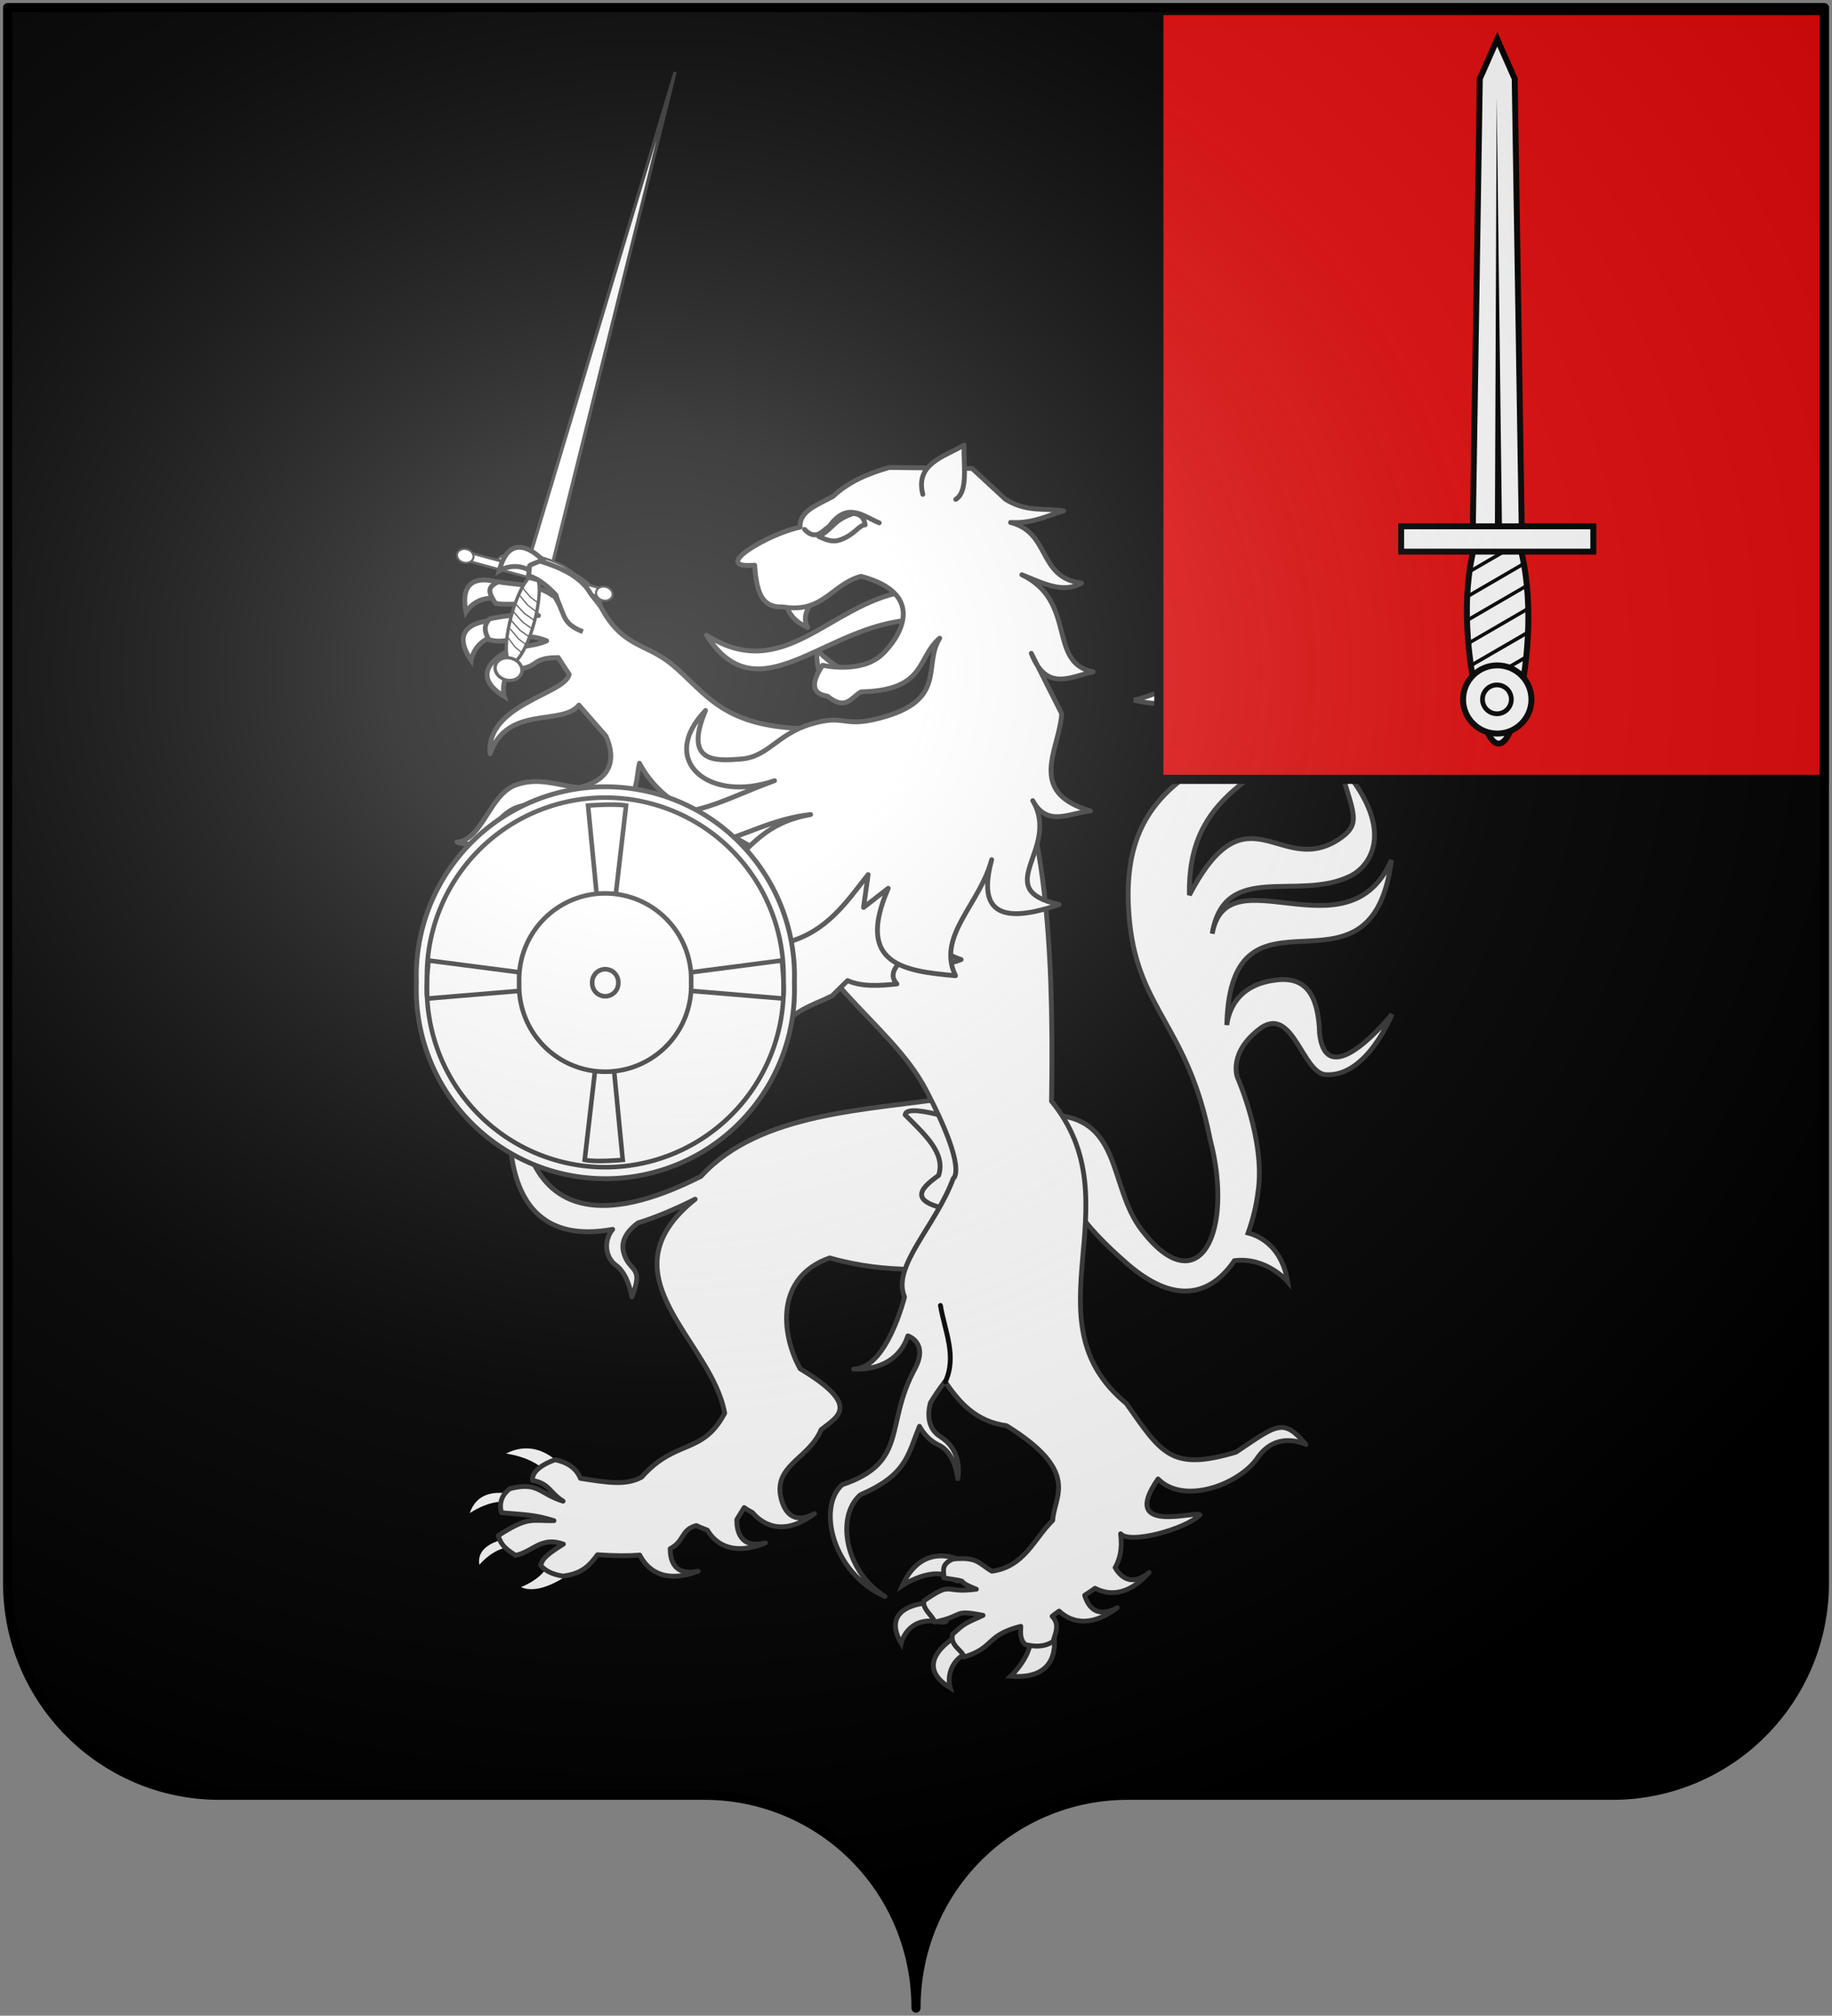 <svg xmlns="http://www.w3.org/2000/svg" xmlns:xlink="http://www.w3.org/1999/xlink" width="602" height="662.1"><rect width="100%" height="100%" fill="#808080" stroke="none"/><defs><radialGradient xlink:href="#a" id="b" cx="285.2" cy="200.4" r="300" fx="285.2" fy="200.4" gradientTransform="matrix(1.551 0 0 1.35 -227.9 341.1)" gradientUnits="userSpaceOnUse"/><linearGradient id="a"><stop offset="0" style="stop-color:#fff;stop-opacity:.314"/><stop offset=".19" style="stop-color:#fff;stop-opacity:.251"/><stop offset=".6" style="stop-color:#6b6b6b;stop-opacity:.126"/><stop offset="1" style="stop-color:#000;stop-opacity:.126"/></linearGradient></defs><g style="display:inline"><path d="M300 1051c0-39 31.2-69.9 69.6-69.9h159.2c38.5 0 69.7-31.2 69.7-69.7V393.9H1.5v517.5c0 38.5 31.2 69.7 69.65 69.7H230.4c38.4 0 69.6 30.9 69.6 69.9" style="fill:#000;stroke:none" transform="translate(1 -391.4)"/></g><g style="display:inline"><path d="m386.3 552.9-5.6.5s9.2-.4 11 6.3c1.8 6.6-6.7 21.7 5.5 20.8-1.2 3-2 6.6-2.2 10.6 6.7 22.4-27.3 30.3-27.3 30.3s33.7 9.4 43.1-24c6.3 8 15.1 5.9 23.8-3.3-9.9-.2-14.6 3.8-20.8-6.8 3.2-10.6 7.6-8.3 7.6-8.3 21.8-6.9 42.5 16.9 12.3 39.3-36.3 24.5-72.7 25.7-67.4 76.3 3 28.7 19.2 34.1 26.4 71 8 30.3-3.6 54.3-22.4 29.9-10.8-14-6.5-36-28.3-37.8l2.7 11c1.7-.3-11.7 9.9 21 38 16.6 14.3 28 9.1 35-1.2 10.6-1.3 17.5 6.9 17.5 6.9-1.9-11.5-9.1-15-13-16 1.7-4.7 2.8-9.5 3.3-13.8 2.4-16.6-6.8-37.3-6.8-37.3s-3.3-8.3 7.9-16.4c10.4-6.8 13.5 15 21.1 15.5 13.6.9 21.8-19.9 21.8-19.9s-21.5 26.9-23.8 6.4c-.4-12.5-4.4-18.4-13.3-17.7-14.2 1.2-16.7 10.9-17.2 14.9 1.3-52.3 47.6-3 54.1-54.2-14.3 32.6-54-2.6-58.9 24.2 4-24.1 28.2-10.5 45.3-18.9 7.2-3.5 15.2-15.9-3.5-36.9 4 15.5 7.7 19.2.5 24.3-19.7 13.9-30.5-18.1-49.8 18.8-.6-33 22.3-39.5 53.8-59.7 38.9-24.9 10.7-54.1 10.7-54.1-8.1-8.2-25.4-11.4-37.3-7.5 0 0-5.1 2-9.9 7-3.3 1.2-7.3 1.6-7.4-3.9-.1-9.2-3.9-14.7-9.5-14.3z" style="fill:#fff;fill-opacity:1;fill-rule:evenodd;stroke:#313131;stroke-width:1.586;stroke-linecap:butt;stroke-linejoin:miter;stroke-miterlimit:4;stroke-opacity:1;stroke-dasharray:none;display:inline" transform="translate(4.932 -391.4)"/><path d="M161.9 605.3s-14.5 6.7-1.1 14.9c0 0-2.2-7.4 5.6-11.5 10.6-5.6-4.5-3.4-4.5-3.4zM157.2 595.2s-16.1.1-7.3 13.1c0 0 1.1-7.7 9.9-8.2 12-.6-2.6-4.9-2.6-4.9zM160 583.1s-14.9-6.1-11.8 9.3c0 0 4-6.7 12.3-3.7 11.3 4-.5-5.6-.5-5.6z" style="fill:#fff;stroke:#313131;stroke-width:1.586;stroke-linecap:butt;stroke-linejoin:miter;stroke-miterlimit:4;stroke-opacity:1;stroke-dasharray:none" transform="translate(4.932 -391.4)"/><path d="M192.4 590.6c7.4 13.7 14.6 11.8 23.4 19 11.6 9.5 16.4 21.2 46.9 21.2l-8.4 45.7-24.1-13.6c-4.8-3.7-18-7.5-25-20.8-1.5 6.4.4 12.7-12.2 17.1-6.2 2.1-19.2-4.9-26.8-3-9.4 2.3-11.4 15.5-21 11.8 8.4-.7 10.6-15.4 19.2-18.7 7.6-2.8 14 .1 20.8.8 10.5-2.3 12.5-9.1 9-16.9l-8.9-10.2c-5.6 7-23.5-.2-29.2 16-1.4-16.3 24.8-19.6 26-26.1l-3.6-5.5c-9.2 0-5.9 3.2-13.8 3.8l-6.2-2.9c5.7-5.9 10.6-3.8 16.2-6.4-8.8-3.7-12 1.7-19-.4-1.6-2.8-1.6-4.8.2-6.8 4.8-1.1 10.6-1.7 16.1-1.1-7.8-5.5-7.8-3-14.1-4-2.1-3.3-3.2-5.3 1-7.1 4.2.9 12.6.6 17.7 4.5-.7-3.8-2.9-5-7.9-6.4 1-4.2-1.3-2.7 3.8-4.8 10.3 3.2 18.2 6.9 19.9 14.8" style="fill:#fff;fill-rule:evenodd;stroke:#313131;stroke-width:1.586;stroke-linecap:round;stroke-linejoin:round;stroke-miterlimit:4;stroke-opacity:1;stroke-dasharray:none" transform="translate(4.932 -391.4)"/><path d="M178.7 885c-2.1 3.4-7 6.4-10.4 8.3 6.7-.2 12.5-3.5 16.7-5.9z" style="fill:#fcef3c;fill-opacity:1;fill-rule:evenodd;stroke:#000;stroke-width:1.586;stroke-linecap:round;stroke-linejoin:round;stroke-miterlimit:4;stroke-opacity:1;stroke-dasharray:none" transform="translate(4.932 -391.4)"/><path d="M179.1 871.3s-8.6-9.7-20.2-1.9c0 0 11.2.4 16.5 7.5 5.2 7.1 3.7-5.6 3.7-5.6zM164.2 881.7s-13.5-4.5-16.1 8.6c0 0 9-7.1 15.7-4.1s.4-4.5.4-4.5zM160.4 896.3s-11.2 1.9-8.2 10.8c0 0 5.6-7.8 12.7-6.7s-4.5-4.1-4.5-4.1zM184.9 907.3s-12.7 10.9-20.5 5.3c0 0 10.8-3.4 10.8-10.5s9.7 5.2 9.7 5.2z" style="fill:#fff;stroke:#000;stroke-width:1.586;stroke-linecap:butt;stroke-linejoin:miter;stroke-miterlimit:4;stroke-opacity:1;stroke-dasharray:none" transform="translate(4.932 -391.4)"/><path d="M310.9 904s-12.6-6.8-19.3 8.2c0 0 10.1-6.8 16.4-2.3 4.9 3.5 2.9-5.9 2.9-5.9zM301 917.8s-17.3.3-9.8 13.4c0 0 1.9-9 12.3-7.1 7.1 1.3-2.5-6.3-2.5-6.3z" style="fill:#fff;stroke:#313131;stroke-width:1.586;stroke-linecap:butt;stroke-linejoin:miter;stroke-miterlimit:4;stroke-opacity:1;stroke-dasharray:none" transform="translate(4.932 -391.4)"/><path d="M166.2 733.5c-2.8 10.1-15.3 70 30.2 61.7-3.1 3.7-2.5 9.3 1.2 11.9 3.9 2.8 5.1 10.3 5.1 10.3 4.3-10.7-1.2-7.9-2.8-15-.9-4.1 2.1-7.3 4.8-9.3 5.5-1.7 11.8-4.3 18.8-7.8-31.3 25.1 5.4 46.1 9.7 70.3-7.4 13.9-15.9 8.2-27.3 21-5.2 2.8-11 1.8-20.1.4-1.5-3.7-4.8-5.4-8.3-6.1-3.7 1.2-7.9 3.8-7.4 6.8 5.6 1 5.5 4 10 6.8-8-2.5-8.1-6.5-17.5-4.1-3.6 2.7-3.3 6.3-2.7 7.9 8 .7 10.7.6 17.2 2.6-7.4.1-8.4-1.5-18.3 4.9.9 3.2 2.6 4.5 5.7 6.5 5.9-1.3 8.3-6.3 15.7-3.7-7 4.3-6.8 5.4-7.5 6.9 1.3 1.7 3.6 3 7.3 3.6 6.5-.7 9-3.8 11.4-7 5.8.4 10.4.4 13.9.1 1.9 3.8 7 9.9 19.2 5.3-8.2 1.7-9.2-4-9.2-7.4 4.8-2.5 3.4-6.2 8.6-7.6 1.4.7 2.6 1.1 3.6 1.5 2.2 3.7 7.5 8.9 19.1 4.2-8.5 2.1-9.5-4.3-9.4-7.7.8-1.2 1.5-2.5 2.4-3.9 1 .7 1.9 1.2 2.7 1.6 2.5 3 9.3 8.7 20.4.4-10.3 5.5-11.3-7-11.3-7h0c-.8-9.3 9.8-11.6 13.5-20.6 5.4-4.3 13.4-7.8-6.9-20-6.3-11.4-8.2-30.1 9.7-36.4 19.9 5.6 34.2 3.2 52 3.7L309 751.7c-28.7 4.5-64.2 4.8-83.6 26.1-68 34.3-60.2-33.7-59.2-44.3" style="fill:#fff;fill-rule:evenodd;stroke:#313131;stroke-width:1.586;stroke-linecap:round;stroke-linejoin:round;stroke-miterlimit:4;stroke-opacity:1;stroke-dasharray:none" transform="translate(4.932 -391.4)"/><path d="M292.5 757.6c6.4 6.4 13.4 12.6 11 19.9-6.7 4.7-10.3 9.2 6.6 11.7l6.5-16.6-13.3-15.1c-7.7-1.9-10.6-1.5-10.8.1" style="fill:#fff;fill-rule:evenodd;stroke:#313131;stroke-width:1.586;stroke-linecap:round;stroke-linejoin:round;stroke-miterlimit:4;stroke-opacity:1;stroke-dasharray:none" transform="translate(4.932 -391.4)"/><path d="M309.3 928.9s-15.5 8.7-2 16.9c0 0-2.3-7.5 5.6-11.6 10.6-5.5-3.6-5.3-3.6-5.3zM340.8 925.4s5.7 18.1-13.6 16.6c0 0 9.4-8.9 5.7-16-7.4-14.1 7.9-.6 7.9-.6z" style="fill:#fff;stroke:#313131;stroke-width:1.586;stroke-linecap:butt;stroke-linejoin:miter;stroke-miterlimit:4;stroke-opacity:1;stroke-dasharray:none" transform="translate(4.932 -391.4)"/><path d="m327.6 638.9-79 35.4c9.5 38.9 38.6 51.9 50.8 75.2 13.9 26.5 8.9 29 8.9 29-5.8 15.7-20.3 28.9-16 38.9 0 0-5.8 23.6-16.7 23.7 3.4.2 14.2-.1 17.8-10.9 0 0 6.9 2.2 2.3 10.8-10.1 18.6-2 30.7-23.9 38.1-8.2 7.3-3.4 28.9 14.1 36.7-13.1-8.1-16.3-26.3-8.1-33.4 15.2-6.6 15.5-12.9 19.4-22.5 1.1 2 3.1 4.6 6.2 6.1 5.6 2.5 6.4 11.1 6.4 11.1s2-8.9-5.6-13.7c-4.5-2.8-4.3-7.7-3.4-11.2 1.3-2.1 2.8-4.5 4.8-7 4.7 6.8 10 13.1 20.2 14.5 24.7 15.3 15.5 23.2 15.2 31.1-6.2 6-9.2 15.2-20 16.7-4.3-2.5-4.6-4.8-12.8-4-4.4 1.9-2.7 4.4-3 6.2 10.5 1.6 2.2.4 10.7 3.7-11.1 1.5-7.4-2.9-17.2 3.8-.7 2.7 3 5 3.5 7 10.1-2.1 5.7-4.2 15.9-2.2-5.5 2.6-5.7 2.2-10 6.2-1 3.8 3.4 5.3 3.7 7.5 10.2-3.1 7-7.1 18.7-10.1-.1 2.2-.3 4.4 1.5 6 3.1.7 6 .9 9.1-1 .8-2.8 2.3-5.6-.3-8.3.7-.6 1.5-1.1 2.3-1.7 3.2 3 9.5 6.1 19.1-1.1-7.1 3.8-9.7-.8-10.7-4.1 1.1-.7 2.3-1.5 3.4-2.3 3.8 2 10.3 3.2 17.8-5.2-6 4.9-9.5 1.3-11.2-1.6 1.7-2.9 2.4-6.5 1.8-11.1 2.9 3.5 21.1-1.4 26.1-6.2-1.3-1.5-26.7 6.8-13.8-11.8 8.6 8.7 26.7 1.7 32.6-6.8 6.4-9.5 16-4.5 16-4.5-7.5-9-9.5-6.5-23 2.5-21.3 6.3-24.4.5-36-16-33.3-27.4 3.1-65.5-24.6-99.3 1-58.6-3.4-89-13-114.2" style="fill:#fff;fill-rule:evenodd;stroke:#313131;stroke-width:1.586;stroke-linecap:round;stroke-linejoin:round;stroke-miterlimit:4;stroke-opacity:1;stroke-dasharray:none" transform="translate(4.932 -391.4)"/><path d="M189.8 732.1s-11.1 11.6-14.5-3.7c0 0 6.4 4.5 12.8-1.6 8.7-8.2 1.7 5.3 1.7 5.3zM197.3 690.5s-9.3-13.1-14.9 1.6c0 0 8-3.9 10.5 3.1 4 11.2 4.4-4.7 4.4-4.7zM182 698.4s-9.6-12-15.3 2.7c0 0 8.3-5 12 3 1.7 3.8 3.3-5.7 3.3-5.7zM175 711.8s-15.2-5.2-11.2 10c0 0 2.8-8.8 14.7-3 10.7 5.3-3.5-7-3.5-7z" style="fill:#fff;stroke:#313131;stroke-width:1.586;stroke-linecap:butt;stroke-linejoin:miter;stroke-miterlimit:4;stroke-opacity:1;stroke-dasharray:none" transform="translate(4.932 -391.4)"/><path d="M197.6 689.9c-4.5.7-4.7 3-5.9 4.9 1.2 3.7 5.8 6.8 10.4 10-6-1.8-12-2.4-18.2-7.6l-5.2.1c-2.5 2.1-2.7 3.9-2.2 5.8 6.4 6.3 11.8 6.4 17.6 8.5-6.5.1-12.6 2.5-19.7-.3-5 2.8-2.2 4.6-1.9 6.7 6.7 2.3 14.2.9 21.4 1.2-.7 3-4.3 5.7-9.7 8.3-1.5 3.6 2.4 4.5 5.9 5.7 4.6-.9 8.6-2.7 10.2-7.6 7.3-.3 15.1-.2 21.3-1.2 4.5 3-2.4 6.3-5.3 9.5 18.1-.2 17.8-9.2 32.2-15-2.8 5.3-.2 9.6 2.7 13.7 1.5-8.5 10-10.5 17.3-14.1l5.1-5c4.7 2.1 10.4 1.7 16.2 1.1-3-3.2-.3-6.7 4.8-10.2 7.7 4.6 12.3 3.8 16.3 2.2-16.8-5.4-4.8-22-5.2-33.7l-25.2-19.8-45.6 40.1c-4.5 3.5-10.7 6.9-19.8 7.8-8.9-1.7-13.7-6.1-17.5-11.1" style="fill:#fff;fill-rule:evenodd;stroke:#313131;stroke-width:1.586;stroke-linecap:round;stroke-linejoin:round;stroke-miterlimit:4;stroke-opacity:1;stroke-dasharray:none" transform="translate(4.932 -391.4)"/><g style="fill:#fcef3c;stroke:#000;stroke-width:1.5;stroke-miterlimit:4;stroke-opacity:1;stroke-dasharray:none"><path d="M130 65.06c.5-2.78-.5-5.93.9-9.55 1.8 3.76 5.7 6.65 8.4 9.21" style="fill:#fff;fill-rule:evenodd;stroke:#313131;stroke-width:1.5;stroke-linecap:round;stroke-linejoin:round;stroke-miterlimit:4;stroke-opacity:1;stroke-dasharray:none" transform="matrix(1.041 -.186 .186 1.041 122.032 179.9)"/><path d="M160.4 42.56c-23.4-.17-41.9 21.74-62.66 2.5 11.36 27.87 36.76 3.25 63.66 6.61z" style="fill:#fff;fill-opacity:1;fill-rule:evenodd;stroke:#313131;stroke-width:1.5;stroke-linecap:round;stroke-linejoin:round;stroke-miterlimit:4;stroke-opacity:1;stroke-dasharray:none" transform="matrix(1.041 -.186 .186 1.041 122.032 179.9)"/><path d="M123.8 39.88c.2 3.49 2.1 6.22 5.3 8.35-1.4-4.46 2.3-6.76 4.6-9.64" style="fill:#fff;fill-rule:evenodd;stroke:#313131;stroke-width:1.5;stroke-linecap:round;stroke-linejoin:round;stroke-miterlimit:4;stroke-opacity:1;stroke-dasharray:none" transform="matrix(1.041 -.186 .186 1.041 122.032 179.9)"/><path d="m134.1 127.1-3.2 9.8 8.6-4.5c-14.3 21.5.3 26.2 15.8 30.4-3.7-13.2 11.4-20.5 17.4-33.5-6 12.8-3.9 20.9 18.2 17.4-20.7-8.6 3.7-16.8-2.4-33.2 3 9.1 10.8 5.7 17.1 6.3-18.8-9.3-6-20.66-3.5-31.32l-6-20.11c2.5 12.78 10.8 9.27 17.9 9.04-13.6-5.35-.9-22.3-16.5-33.58 5.8 3.58 11.5 8.15 17.8 5.81-13.2-4.1-6.6-17.07-18.4-22.42 6.9 1.62 11.5-.1 16.9-.63-5.7-2.03-11.3-1.45-17.2-6.75l-8.5-11.232-25.3-4.831c-6.7.7-13.1 2.058-18.8 5.783-5 1.71-11.2 2.56-11.7 7.6-10.1.24-30.4 7.81-16 9.14-1.2 10.29.9 13.52 6.4 14.32 11.9 4.21 16-4.24 25.5-5.11 19.2 8.92 8.9 20.68 2.1 25.1-7.5 4.8-18.7 0-18.7 0-4.7 4.94-4.8 8.18-.2 9.71 4.9 5.69 7.3 1.58 10.5.53 20.2 3.15 18.9-7.5 27-12.1-6.8 7.52-.7 19.61-23.2 21.19-11.6.83-9.7-3.21-20.8-1.99-11 1.22-14.9 7.73-23.4 6.88-7.52-.75-17.98-1.74-8.18-16.78-17.58 12.84-3.82 28.63 17.28 25.23-18.99 3.25-31.55 9.62-45.63-2.46C82.31 120.8 95.66 104 119.8 105.6c-24.19-.1-24.24 19.6-49.66 14.1 5.71 10.7 13.95 10.1 24.86 8.8-4.48 3.2-9.01 11.2-17.17 9.4 3.52 7.7 16.63 6.5 27.97 5.5 12.8-1.2 20.4-9.3 28.3-16.3" style="fill:#fff;fill-rule:evenodd;stroke:#313131;stroke-width:1.5;stroke-linecap:round;stroke-linejoin:round;stroke-miterlimit:4;stroke-opacity:1;stroke-dasharray:none" transform="matrix(1.041 -.186 .186 1.041 122.032 179.9)"/><path d="M171.6 13.84c-.7-9.792 8.4-10.293 15.3-12.812-1.3 6.2-1.2 14.372-5.5 16.142" style="fill:#fff;fill-rule:evenodd;stroke:#313131;stroke-width:1.5;stroke-linecap:round;stroke-linejoin:round;stroke-miterlimit:4;stroke-opacity:1;stroke-dasharray:none" transform="matrix(1.041 -.186 .186 1.041 122.032 179.9)"/><path d="M133.5 18.08c2.8 4.18 5.3 1.52 7.8.36 6.9-6.64 10.8-1.19 15.4 1.72" style="fill:none;stroke:#313131;stroke-width:1.5;stroke-linecap:round;stroke-linejoin:round;stroke-miterlimit:4;stroke-opacity:1;stroke-dasharray:none" transform="matrix(1.041 -.186 .186 1.041 122.032 179.9)"/><path d="M137.5 21.06c2.8 1.93 4.4 2.69 7.1 2.02 4.3-.96 5.8-3.34 7.7-3.06 0-1.72-.3-3.38-3-4.14-6.6.97-6.4 3.19-11.8 5.18" style="fill:none;stroke:#313131;stroke-width:1.5;stroke-linecap:round;stroke-linejoin:round;stroke-miterlimit:4;stroke-opacity:1;stroke-dasharray:none" transform="matrix(1.041 -.186 .186 1.041 122.032 179.9)"/></g><path d="M305.7 845.3c3.9-8.5-.2-16.7-1.6-25.1" style="fill:none;stroke:#000;stroke-width:1.586;stroke-linecap:round;stroke-linejoin:round;stroke-miterlimit:4;stroke-opacity:1;stroke-dasharray:none" transform="translate(4.932 -391.4)"/><path d="M176 585.6c5.5 6.6 2.4 10.1 10.6 13.3" style="fill:none;stroke:#313131;stroke-width:1.586;stroke-linecap:butt;stroke-linejoin:miter;stroke-miterlimit:4;stroke-opacity:1;stroke-dasharray:none" transform="translate(4.932 -391.4)"/><g style="stroke:#313131;display:inline"><path d="m-115.8 590.6 12.4-464.4 9.4 464.4z" style="fill:#fff;fill-opacity:1;stroke:#313131;stroke-width:3;stroke-linecap:butt;stroke-linejoin:miter;stroke-miterlimit:4;stroke-opacity:1;stroke-dasharray:none" transform="rotate(15.17 173.763 1006.869)scale(.359)"/><path d="M-71.8 595.1h-1c-.2.1-.4.1-.6.2 4.1.9 5 1 1.6-.2z" style="fill:#fcef3c;fill-opacity:1;stroke:#313131;stroke-width:3;stroke-miterlimit:4;stroke-dasharray:none;display:inline" transform="rotate(15.17 173.763 1006.869)scale(.359)"/><path d="M-166.9 600h119.1v7.676h-119.1z" style="fill:#fff;fill-opacity:1;stroke:#313131;stroke-width:2.305;stroke-linecap:square;stroke-linejoin:miter;stroke-miterlimit:4;stroke-opacity:1;stroke-dasharray:none" transform="rotate(15.17 173.763 1006.869)scale(.359)"/><path d="M-111.6 608.3c-3.7 6.7-6.3 20.8-6.3 37.5 0 17.4 2.8 32.2 6.8 38.4h8.3c3.9-6.2 6.7-21 6.7-38.4 0-16.7-2.6-30.8-6.3-37.5z" style="fill:#fff;fill-opacity:1;stroke:#313131;stroke-width:3;stroke-linecap:square;stroke-linejoin:miter;stroke-miterlimit:4;stroke-opacity:1;stroke-dasharray:none" transform="rotate(15.17 173.763 1006.869)scale(.359)"/><path d="M-103.7 423a8.957 7.837 0 1 1-18 0 8.957 7.837 0 1 1 18 0z" style="fill:#fff;fill-opacity:1;stroke:#313131;stroke-width:2.237;stroke-linecap:square;stroke-linejoin:miter;stroke-miterlimit:4;stroke-opacity:1;stroke-dasharray:none" transform="matrix(.48 .13 -.122 .449 272.804 44.501)"/><path d="M-105.4 586.9c-20.3 0-36.7 5.6-38.1 12.6h76.2c-1.5-7-17.9-12.6-38.1-12.6z" style="fill:#fff;fill-opacity:1;stroke:#313131;stroke-width:2.081;stroke-linecap:square;stroke-linejoin:miter;stroke-miterlimit:4;stroke-opacity:1;stroke-dasharray:none" transform="rotate(15.17 173.763 1006.869)scale(.359)"/><path d="M-103.7 423a8.957 7.837 0 1 1-18 0 8.957 7.837 0 1 1 18 0z" style="fill:#fff;fill-opacity:1;stroke:#313131;stroke-width:2.237;stroke-linecap:square;stroke-linejoin:miter;stroke-miterlimit:4;stroke-opacity:1;stroke-dasharray:none" transform="matrix(.295 .08 -.075 .276 217.85 74.865)"/><path d="m-115.8 625.5 10 7 8.6 3.5" style="fill:none;stroke:#313131;stroke-width:1.169px;stroke-linecap:butt;stroke-linejoin:miter;stroke-opacity:1" transform="rotate(15.17 173.763 1006.869)scale(.359)"/><path d="m-118.1 633.5 11.2 7 9.7 3.5" style="fill:none;stroke:#313131;stroke-width:1.234px;stroke-linecap:butt;stroke-linejoin:miter;stroke-opacity:1" transform="rotate(15.17 173.763 1006.869)scale(.359)"/><path d="m-117.2 641.5 10.7 7 9.3 3.5" style="fill:none;stroke:#313131;stroke-width:1.21px;stroke-linecap:butt;stroke-linejoin:miter;stroke-opacity:1" transform="rotate(15.17 173.763 1006.869)scale(.359)"/><path d="m-117.5 649.5 10.8 7 9.5 3.5" style="fill:none;stroke:#313131;stroke-width:1.219px;stroke-linecap:butt;stroke-linejoin:miter;stroke-opacity:1" transform="rotate(15.17 173.763 1006.869)scale(.359)"/><path d="m-115.8 657.5 10 7 8.6 3.5" style="fill:none;stroke:#313131;stroke-width:1.169px;stroke-linecap:butt;stroke-linejoin:miter;stroke-opacity:1" transform="rotate(15.17 173.763 1006.869)scale(.359)"/><path d="m-116 665.5 9 7 7.9 3.6" style="fill:none;stroke:#313131;stroke-width:1.116px;stroke-linecap:butt;stroke-linejoin:miter;stroke-opacity:1" transform="rotate(15.17 173.763 1006.869)scale(.359)"/><path d="M-103.7 423a8.957 7.837 0 1 1-18 0 8.957 7.837 0 1 1 18 0z" style="fill:#fff;fill-opacity:1;stroke:#313131;stroke-width:2.237;stroke-linecap:square;stroke-linejoin:miter;stroke-miterlimit:4;stroke-opacity:1;stroke-dasharray:none" transform="matrix(.295 .08 -.075 .276 263.548 87.26)"/><path d="m-115.8 617.5 10 7 8.6 3.5" style="fill:none;stroke:#313131;stroke-width:1.169px;stroke-linecap:butt;stroke-linejoin:miter;stroke-opacity:1" transform="rotate(15.17 173.763 1006.869)scale(.359)"/></g><path d="M173.7 575.7s-10.6-12.1-14.6 3.2c0 0 6.5-4.3 12.7 2 8.4 8.5 1.9-5.2 1.9-5.2z" style="fill:#fff;stroke:#313131;stroke-width:1.586;stroke-linecap:butt;stroke-linejoin:miter;stroke-miterlimit:4;stroke-opacity:1;stroke-dasharray:none" transform="translate(4.932 -391.4)"/><path d="M190.9 591c-4 13.9-10.9-7.3-22.2-10.5 1-4.2-1.3-2.7 3.8-4.8 10.3 3.2 16.7 7.4 18.4 15.3" style="fill:#fff;fill-rule:evenodd;stroke:#313131;stroke-width:1.586;stroke-linecap:round;stroke-linejoin:round;stroke-miterlimit:4;stroke-opacity:1;stroke-dasharray:none" transform="translate(4.932 -391.4)"/><path d="M188.4 586.8s3.8 4.3 4.8 7c1.1 3-6.4 6.3-10.5 1-3.8-4.9-4.4-9.2-4.4-9.2z" style="fill:#fff;stroke:none" transform="translate(4.932 -391.4)"/><path d="M257.1 307.1a62.14 62.14 0 1 1-124.2 0 62.14 62.14 0 1 1 124.2 0z" style="fill:#fff;stroke:#313131;stroke-width:1.586;stroke-linecap:round;stroke-linejoin:miter;stroke-miterlimit:4;stroke-opacity:1;stroke-dasharray:none;stroke-dashoffset:0" transform="translate(3.932 15.7)"/><path d="M257.1 307.1a62.14 62.14 0 1 1-124.2 0 62.14 62.14 0 1 1 124.2 0z" style="fill:none;stroke:#313131;stroke-width:1.59;stroke-linecap:round;stroke-linejoin:miter;stroke-miterlimit:4;stroke-opacity:1;stroke-dasharray:none;stroke-dashoffset:0" transform="translate(15.002 33.1)scale(.943)"/><path d="m194 714.7-5.7-58.7s8.9-.7 12.5 0z" style="fill:none;stroke:#313131;stroke-width:1.5;stroke-linecap:butt;stroke-linejoin:miter;stroke-miterlimit:4;stroke-opacity:1;stroke-dasharray:none" transform="translate(4.932 -391.4)"/><path d="m193.5 714.5 58.5-7.6s1 8.8.4 12.5z" style="fill:none;stroke:#313131;stroke-width:1.5;stroke-linecap:butt;stroke-linejoin:miter;stroke-miterlimit:4;stroke-opacity:1;stroke-dasharray:none" transform="translate(4.932 -391.4)"/><path d="m194 713.7 5.7 58.7s-8.9.8-12.5 0z" style="fill:none;stroke:#313131;stroke-width:1.5;stroke-linecap:butt;stroke-linejoin:miter;stroke-miterlimit:4;stroke-opacity:1;stroke-dasharray:none" transform="translate(4.932 -391.4)"/><path d="m194.4 714.5-58.5-7.6s-1 8.8-.4 12.5z" style="fill:none;stroke:#313131;stroke-width:1.5;stroke-linecap:butt;stroke-linejoin:miter;stroke-miterlimit:4;stroke-opacity:1;stroke-dasharray:none" transform="translate(4.932 -391.4)"/><g style="fill:#fff"><path d="M257.1 307.1a62.14 62.14 0 1 1-124.2 0 62.14 62.14 0 1 1 124.2 0z" style="fill:#fff;stroke:#313131;stroke-width:3.295;stroke-linecap:round;stroke-linejoin:miter;stroke-miterlimit:4;stroke-opacity:1;stroke-dasharray:none;stroke-dashoffset:0" transform="translate(110.132 183.01)scale(.455)"/><path d="M257.1 307.1a62.14 62.14 0 1 1-124.2 0 62.14 62.14 0 1 1 124.2 0z" style="fill:#fff;stroke:#313131;stroke-width:21.739;stroke-linecap:round;stroke-linejoin:miter;stroke-miterlimit:4;stroke-opacity:1;stroke-dasharray:none;stroke-dashoffset:0" transform="translate(185.432 301.61)scale(.069)"/></g></g><g style="display:inline"><path d="M379.8 2.467V255h218.7V2.467z" style="fill:#e20909;fill-opacity:1;fill-rule:evenodd;stroke:#000;stroke-width:2.999;stroke-linecap:butt;stroke-linejoin:miter;stroke-miterlimit:4;stroke-opacity:1;stroke-dasharray:none;stroke-dashoffset:0;marker:none;visibility:visible;display:inline;overflow:visible" transform="translate(1 1)"/><g style="display:inline"><path d="M254.8 227.2c10.2-41.6 23.2-41.6 32.9 0s12.7 92.8 2 134.4c-10.7 41.7-28.2 41.7-38.9 0-10.7-41.6-6.2-92.8 4-134.4z" style="fill:#fff;fill-opacity:1;fill-rule:nonzero;stroke:#000;stroke-width:5;stroke-miterlimit:4;stroke-opacity:1;stroke-dasharray:none" transform="matrix(.39 0 0 -.389 386.6 320.5)"/><path d="M244.5 371.6h41.4l-6 385.8-14.7 33.4-14.7-33.4z" style="fill:#fff;fill-opacity:1;fill-rule:nonzero;stroke:#000;stroke-width:5;stroke-miterlimit:4;stroke-opacity:1" transform="matrix(.39 0 0 -.389 388.577 320.5)"/><path d="m263.2 375.1 1.5 367 4.5-367z" style="fill:#000;fill-opacity:1;fill-rule:evenodd;stroke:none" transform="matrix(.39 0 0 -.389 388.577 320.5)"/><path d="M259.3 206.7c-.4 1-.8 1.9-1.1 2.8l31.3 18.3c-.3-1.3-.6-2.7-1-4zm-5.5 16.8c-.3 1-.5 2-.8 3l41 24c-.2-1.3-.4-2.6-.7-3.9zm-4.2 17.6c-.2 1-.4 2.1-.6 3.1l47.8 27.9c-.1-1.3-.2-2.5-.3-3.7zm-3.3 18.1c-.1 1.1-.3 2.1-.5 3.2l52.4 30.5c0-1.2-.1-2.4-.1-3.6zm-2.3 18.7c-.1 1-.2 2.1-.3 3.2l54.4 31.7c.1-1.1.1-2.2.1-3.4zm-1.3 19.2c0 1.1 0 2.3-.1 3.4l54.2 31.5c.1-1 .2-2.1.3-3.2zm0 20c.1 1.2.1 2.4.1 3.5l51.3 29.9c.1-.4.2-.8.2-1.1.2-.7.3-1.4.4-2zm1.5 20.9c.2 1.2.4 2.5.6 3.7l45.1 26.4.9-3z" style="fill:#000;fill-opacity:1;fill-rule:nonzero;stroke:none" transform="matrix(.39 0 0 -.389 386.6 320.5)"/><path d="M189.3 358.1h161.9v21.38H189.3z" style="fill:#fff;fill-opacity:1;fill-rule:nonzero;stroke:#000;stroke-width:5;stroke-miterlimit:4;stroke-opacity:1;stroke-dasharray:none" transform="matrix(.39 0 0 -.389 386.6 320.5)"/><g style="fill:#fff"><path d="M317.7 37.92c0 15.91-12.9 28.8-28.8 28.8s-28.8-12.89-28.8-28.8c0-15.9 12.9-28.796 28.8-28.796s28.8 12.896 28.8 28.796z" style="fill:#fff;fill-opacity:1;fill-rule:nonzero;stroke:#000;stroke-width:5;stroke-miterlimit:4;stroke-opacity:1;stroke-dasharray:none" transform="matrix(.39 0 0 -.389 379.332 244.509)"/><path d="M161.6 35.9c0 7.82-6.3 14.15-14.1 14.15s-14.2-6.33-14.2-14.15c0-7.81 6.4-14.14 14.2-14.14s14.1 6.33 14.1 14.14z" style="fill:#fff;fill-opacity:1;fill-rule:nonzero;stroke:#000;stroke-width:4.655;stroke-miterlimit:4;stroke-opacity:1;stroke-dasharray:none" transform="matrix(.335 0 0 -.335 442.493 241.745)"/></g></g></g><g style="display:inline"><path d="M1.5 393.9v517.5c0 38.5 31.2 69.7 69.65 69.7H230.3c38.5 0 69.7 30.9 69.7 69.9 0-39 31.2-69.9 69.6-69.9h159.2c38.5 0 69.7-31.2 69.7-69.7V393.9z" style="fill:url(#b);fill-opacity:1;fill-rule:evenodd;stroke:none;display:inline" transform="translate(1 -391.4)"/></g><g style="display:inline"><path d="M300 1051c0-39 31.2-69.9 69.6-69.9h159.2c38.5 0 69.7-31.2 69.7-69.7V393.9H1.5v517.5c0 38.5 31.2 69.7 69.65 69.7H230.4c38.4 0 69.6 30.9 69.6 69.9" style="fill:none;stroke:#000;stroke-width:3;stroke-linecap:round;stroke-linejoin:round;stroke-miterlimit:4;stroke-opacity:1;stroke-dasharray:none;stroke-dashoffset:0" transform="translate(1 -391.4)"/></g></svg>